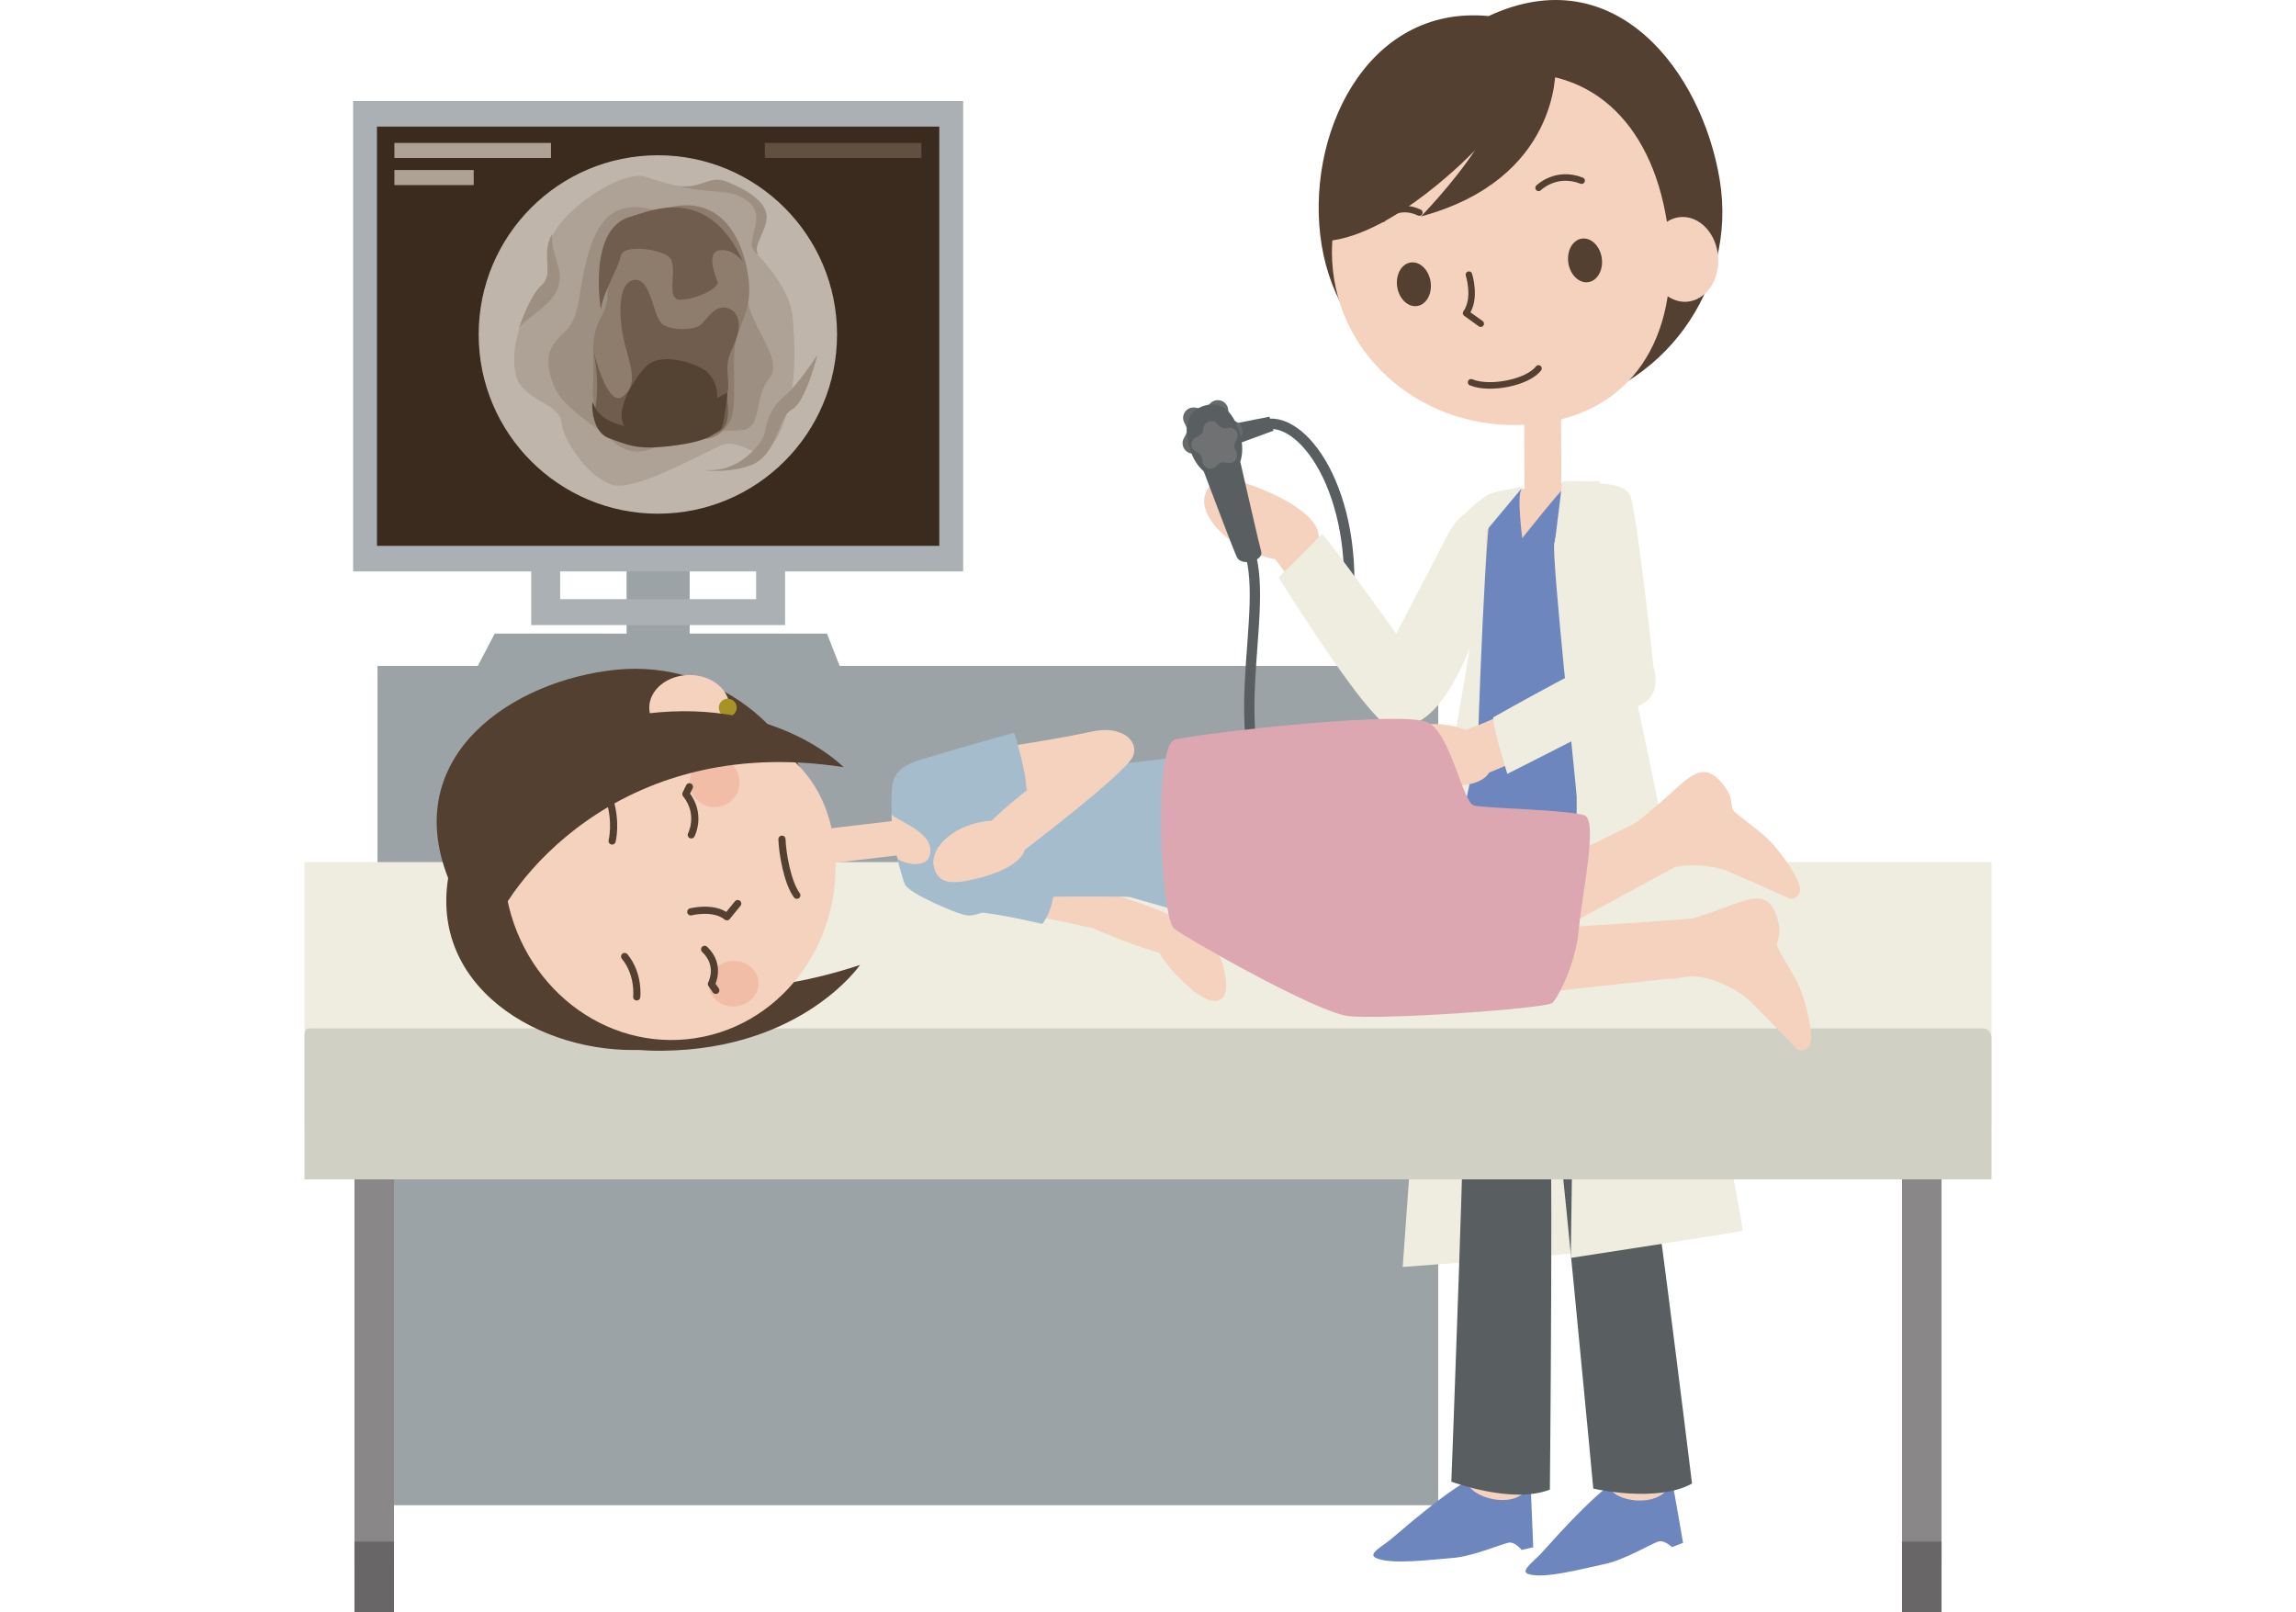 <svg enable-background="new 0 0 470 330" height="330" viewBox="0 0 470 330" width="470" xmlns="http://www.w3.org/2000/svg" xmlns:xlink="http://www.w3.org/1999/xlink"><rect x="0" y="0" width="470" height="330" fill="#333333" stroke="none"/><defs><path id="a" d="m0 0h470v330h-470z"/><clipPath id="b"><use xlink:href="#a"/></clipPath></defs><use fill="#fff" xlink:href="#a"/><g clip-path="url(#b)"><path d="m77.277 136.304h217.133v171.782h-217.133z" fill="#9ba3a7"/><path d="m172.571 138.057h-75.696l4.396-8.371h68.021z" fill="#9ba3a7"/><path d="m128.27 99.687h12.906v36.976h-12.906z" fill="#9ba3a7"/><path d="m72.284 20.679h124.879v96.276h-124.879z" fill="#abb0b4"/><path d="m154.781 114.686v7.953h-40.115v-7.953h-5.931v13.255h51.976v-13.255z" fill="#abb0b4"/><path d="m77.167 25.911h115.112v85.811h-115.112z" fill="#3b2a1e"/><path d="m80.734 29.252h32.056v3.082h-32.056z" fill="#aea195"/><path d="m156.558 29.252h32.056v3.082h-32.056z" fill="#614f3f"/><path d="m80.734 34.8h16.234v3.083h-16.234z" fill="#aea195"/><circle cx="134.667" cy="68.46" fill="#bfb5ab" r="36.683"/><path d="m136.711 37.677c6.844 1.793 7.984-2.118 12.058-.489 4.074 1.63 7.822 3.911 8.148 6.844.326 2.934-3.096 6.355-1.629 8.148 0 0-2.119-.979-2.444-2.934s1.956-3.585 1.466-5.051c-.489-1.467-5.214-3.911-6.844-4.074s-8.963-.489-10.755-2.444z" fill="#9d8f81"/><path d="m132.315 36.246c-5.035-1.73-17.404 6.881-19.428 12.547-2.024 5.667.81 8.096-2.833 12.143-3.643 4.048-5.667 10.523-4.452 15.785 1.214 5.263 8.905 5.667 9.31 9.715.404 4.047 6.476 12.548 11.333 12.952 4.857.405 15.785-5.667 21.047-8.096s8.095 5.667 12.143-2.429c4.047-8.095 3.238-18.618 2.833-23.88s-5.262-10.929-7.69-13.356c-2.428-2.429 2.833-7.286-1.62-10.524s-7.691-.405-20.643-4.857z" fill="#aea195"/><path d="m113.021 47.849c-.27 4.857 2.699 7.286 1.08 11.333-1.619 4.048-7.556 6.206-8.095 8.635 0 0 2.159-7.016 4.857-9.443 2.699-2.43-.27-6.207 2.158-10.525z" fill="#9d8f81"/><path d="m134.338 43.127c-8.563-2.635-12.143 2.023-14.166 9.714-2.024 7.69-1.215 12.143-4.857 15.381-3.643 3.237-3.643 6.071-2.023 10.523s8.095 8.095 11.333 10.928c3.238 2.834 6.071 4.048 11.738.81 5.667-3.237 10.928-2.023 15.38-2.428 4.453-.405 2.429-6.477 5.667-10.524s-3.643-10.118-4.453-16.595c-.809-6.476-2.023-13.356-5.666-14.166s-7.691-2.024-12.953-3.643z" fill="#9d8f81"/><path d="m145.451 96.223c-3.962-.042 6.069 1.077 10-1.973 3.931-3.052 3.95-8.993 6.724-10.479s5.133-11.097 5.133-11.097-4.088 6.285-6.902 8.579c-2.813 2.295-3.51 5.502-3.871 7.376-.362 1.873-4.782 7.659-11.084 7.594z" fill="#9d8f81"/><path d="m137.577 42.317c-7.551 1.51-12.952 2.833-13.357 9.714s1.214 8.5-1.214 12.952-1.214 7.69-1.619 14.166c-.404 6.477 3.643 10.523 7.69 11.333 4.048.81 5.667-3.643 10.523-1.619 4.857 2.024 7.69.81 9.714-2.428s0-13.357 1.619-17.81c1.619-4.452 3.238-6.881 2.023-13.356-1.213-6.476-5.261-14.976-15.379-12.952z" fill="#8e7d6d"/><path d="m131.505 90.888c-2.314-.842-10.928-.81-9.714-6.881s-.405-12.548-.405-12.548 2.833 12.143 6.071 9.715c3.238-2.429 1.619-6.071.405-10.929-1.214-4.857-1.619-12.547 2.023-12.952 3.643-.404 3.643 8.095 6.071 9.31 2.429 1.214 6.071.81 7.286 0s2.833-4.048 5.262-3.643c2.429.404 3.238 2.833 2.429 5.666-.81 2.833-2.024 4.048-2.024 6.477 0 2.428.405 3.643 0 5.262s1.619 7.285-2.833 8.499-10.118 3.643-14.571 2.024z" fill="#705d4d"/><path d="m121.386 82.388c-.264-.791-.607 5.869 3.238 7.285 3.845 1.417 5.666 2.227 10.523 1.822s9.107-1.215 10.929-2.632c1.821-1.416 1.821.203 2.833-8.499 0 0-5.464 2.631-7.488 5.06-2.024 2.428-7.69 3.845-10.928 2.631-3.238-1.215-7.69-1.417-9.107-5.667z" fill="#544232"/><path d="m142.029 87.852c6.695-3.223 5.464-10.321 1.821-12.345-3.643-2.023-9.31-3.035-11.738-.404s-5.059 7.285-4.857 10.321c.203 3.035 3.846 7.689 14.774 2.428z" fill="#544232"/><path d="m129.077 44.341c3.866-1.054 15.786-6.881 23.071 9.31 0 0-2.024-2.833-4.857-2.429-2.833.405-.81 5.262-.405 6.477.405 1.214-4.452 3.643-7.69 3.643s0-7.286-2.429-8.905c-2.429-1.618-9.31-2.428-9.714 0-.405 2.429-3.643 7.286-4.048 10.929 0-.002-2.833-16.596 6.072-19.025z" fill="#705d4d"/><path d="m319.629 101.229-7.554.085-.088-18.364 7.553-.085z" fill="#f4d2bd"/><path d="m352.043 36.872c3.629 22.223-11.672 43.218-34.176 46.893-22.504 3.676-43.689-11.36-47.319-33.583s9.032-49.312 34.177-46.893c25.896-12.074 43.689 11.36 47.318 33.583z" fill="#534031"/><ellipse cx="344.788" cy="53.201" fill="#f4d2bd" rx="7.049" ry="8.693" transform="matrix(.997 -.073 .073 .997 -2.956 25.219)"/><path d="m341.162 45.027c3.199 19.594-3.961 38.055-24.707 41.443-20.745 3.388-40.157-9.749-43.356-29.342-3.201-19.594 11.022-38.224 31.77-41.612 20.745-3.387 33.093 9.919 36.293 29.511z" fill="#f4d2bd"/><path d="m300.691 56.217s1.575 4.879-.581 7.877l2.998 2.157" style="fill:none;stroke:#544031;stroke-width:1.334;stroke-linecap:round;stroke-linejoin:round;stroke-miterlimit:10"/><path d="m283.012 44.816s2.945-3.487 7.531-1.309" style="fill:none;stroke:#544031;stroke-width:1.334;stroke-linecap:round;stroke-linejoin:round;stroke-miterlimit:10"/><path d="m314.955 38.45s3.529-3.541 8.809-1.475" style="fill:none;stroke:#544031;stroke-width:1.334;stroke-linecap:round;stroke-linejoin:round;stroke-miterlimit:10"/><ellipse cx="324.461" cy="53.18" fill="#544031" rx="3.456" ry="4.503" transform="matrix(.989 -.148 .148 .989 -4.299 48.719)"/><ellipse cx="289.432" cy="58.045" fill="#544031" rx="3.457" ry="4.504" transform="matrix(.989 -.148 .148 .989 -5.41 43.612)"/><path d="m318.398 14.137s.881 22.512-27.519 30.164c0 0 6.403-6.531 11.062-13.538 0 0-16.51 17.399-30.285 18.564 0 0-3.312-19.526 14.42-30.697 17.733-11.169 32.322-4.493 32.322-4.493z" fill="#534031"/><path d="m314.932 75.413c-2.24 2.909-9.999 4.417-13.793 2.837" style="fill:none;stroke:#544031;stroke-width:1.34;stroke-linecap:round;stroke-linejoin:round;stroke-miterlimit:10"/><path d="m259.063 86.843c8.239-1.689 20.069 15.633 16.478 41.405" style="fill:none;stroke:#595f61;stroke-width:2.114;stroke-linecap:round;stroke-linejoin:round;stroke-miterlimit:10"/><path d="m300.688 108.293c-6.237 9.344-12.247 21.968-17.263 29.484-5.018 7.516 1.984 14.33 8.677 4.305 6.69-10.026 10.585-19.537 15.613-27.07 5.029-7.533-.791-16.063-7.027-6.719z" fill="#f4d2bd"/><path d="m261.629 115.266c6.906 8.862 13.192 22.004 17.732 27.621 4.541 5.617 11.614 1.731 9.904-2.708-1.709-4.438-18.87-30.707-21.604-33.368-2.733-2.663-12.935-.407-6.032 8.455z" fill="#f4d2bd"/><path d="m258.644 100.271c6.778 2.797 12.585 6.947 11.006 10.774s-6.415 4.839-13.192 2.042-11.227-8.36-9.646-12.188c1.577-3.827 5.055-3.425 11.832-.628z" fill="#f4d2bd"/><path d="m304.613 103.854c-2.775-.327-5.998 1.123-8.327 5.721s-12.541 24-13.849 26.656c-1.309 2.658-3.773 11.018 2.487 12.251 6.259 1.232 10.462-4.622 13.786-10.975 3.325-6.352 11.858-31.465 11.858-31.465z" fill="#eeede0"/><path d="m270.652 109.306c.571.158 17.146 22.924 17.982 24.568s-.556 19.104-6.895 12.684c-6.34-6.421-19.998-28.344-19.998-28.344z" fill="#eeede0"/><path d="m292.012 154.211c-1.717 16.755-9.557 29.889-24.287 19.456-20.279-14.365-7.814-44.664-11.623-59.723" style="fill:none;stroke:#595f61;stroke-width:2.114;stroke-linecap:round;stroke-linejoin:round;stroke-miterlimit:10"/><path d="m250.07 87.216 9.789-1.929.84 2.859-9.424 3.461z" fill="#595f61"/><path d="m242.414 86.482.307.613c.313.628.298 1.369-.041 1.983l-.332.601c-.854 1.546.434 3.401 2.182 3.14l.678-.102c.693-.104 1.395.14 1.874.652l.468.501c1.207 1.291 3.369.638 3.661-1.104l.112-.677c.115-.691.564-1.282 1.199-1.58l.621-.29c1.602-.749 1.648-3.008.08-3.823l-.607-.315c-.622-.324-1.045-.934-1.132-1.63l-.085-.68c-.217-1.754-2.351-2.497-3.609-1.258l-.49.48c-.5.492-1.209.706-1.898.572l-.674-.129c-1.736-.334-3.103 1.465-2.314 3.046z" fill="#67696a"/><path d="m243.602 91.922c-1.199-4.079-.98-7.737 2.951-8.893 3.932-1.156 6.096 1.801 7.295 5.881.594 2.02.566 4.013.047 5.614 1.552 6.669 3.803 16.728 4.281 18.354.561 1.907-4.002 3.119-4.955 1.198-.729-1.469-4.712-12.087-6.807-17.585-1.219-1.069-2.248-2.648-2.812-4.569z" fill="#595f61"/><path d="m246.357 87.561-.091.519c-.093.53-.44.981-.93 1.206l-.478.219c-1.234.565-1.281 2.3-.083 2.934l.464.246c.477.252.799.722.861 1.257l.061.522c.156 1.347 1.79 1.929 2.764.985l.377-.366c.388-.374.934-.535 1.462-.43l.517.104c1.328.267 2.387-1.106 1.79-2.324l-.231-.473c-.237-.483-.221-1.053.043-1.521l.258-.458c.665-1.183-.314-2.614-1.656-2.423l-.521.074c-.533.077-1.07-.114-1.435-.511l-.356-.387c-.919-.999-2.583-.509-2.816.827z" fill="#707172"/><path d="m305.045 101.858c-1.693 1.336-5.787 13.045-6.375 15.73s2.754 8.408 2.918 9.692-6.263 38.458-7.176 40.066c-.912 1.607-7.269 91.969-7.269 91.969s46.968-3.418 48.159-4.316c1.189-.896-27.736-153.836-27.736-153.836z" fill="#eeede0"/><path d="m313.287 303.676c.154 2.252.565 13.01.565 13.01l-2.36.561s-1.285-1.625-2.505-1.514c-1.222.11-7.446 2.852-11.64 3.147-3.982.28-12.812 1.515-15.803-.065-1.656-.875 1.988-2.588 3.861-4.34 10.45-9.017 14.465-11.085 14.465-11.085s13.263-1.966 13.417.286z" fill="#6d86bd"/><path d="m302.955 235.039c4.564 2.701 11.869 3.01 12.643-3.224.772-6.232 5.475-49.191 4.071-56.657s-19.159-6.376-19.159-6.376-2.117 63.555 2.445 66.257z" fill="#595f61"/><path d="m301.872 227.909c-.569 14.811-1.422 67.8-1.286 75.938 1.212 3.015 10.514 5.405 12.656-.212-.158-9.441 3.363-67.404 3.233-75.218-.13-7.813-14.19-11.262-14.603-.508z" fill="#f4d2bd"/><path d="m300.033 206.983c.102 17.407-2.939 96.277-2.939 96.277s12.51 4.685 20.172 1.62c0 0 .791-80.777-.213-84.427-1.002-3.65-17.12-30.879-17.02-13.47z" fill="#595f61"/><path d="m342.26 302.97c.449 2.212 2.268 12.823 2.268 12.823l-2.268.865s-1.484-1.443-2.681-1.172c-1.196.27-7.007 3.804-11.126 4.646-3.912.8-12.504 3.183-15.676 2.008-1.756-.649 1.632-2.826 3.26-4.808 9.177-10.31 12.885-12.887 12.885-12.887s12.89-3.688 13.338-1.475z" fill="#6d86bd"/><path d="m321.006 229.354c1.377 14.758 7.483 67.4 8.686 75.45 1.597 2.83 11.133 3.979 12.52-1.869-1.395-9.34-5.508-67.264-6.662-74.993-1.155-7.728-15.546-9.301-14.544 1.412z" fill="#f4d2bd"/><path d="m316.437 208.852c2.384 17.244 9.716 95.83 9.716 95.83s13.016 3.004 20.209-1.039c0 0-9.812-80.183-11.284-83.67-1.474-3.488-21.023-28.368-18.641-11.121z" fill="#595f61"/><path d="m311.623 176.115c.622 19.487 5.053 45.835 8.055 52.59s14.255 2.811 14.861-3.44c.607-6.251 1.463-48.526-.139-55.952-1.602-7.427-19.32-5.865-19.32-5.865z" fill="#595f61"/><path d="m305.25 102.564c2.924-2.449 17.591-5.464 21.006-2.061 3.416 3.403 2.418 32.717 2.586 37.586.168 4.87 1.887 25.789 2.188 28.526.299 2.737-16.783 5.929-16.783 5.929s-14.219.789-14.529-3.217c4.336-6.646 4.207-29.363 4.207-29.363s-.33-36.015 1.325-37.4z" fill="#f4d2bd"/><path d="m311.515 100.097c-1.099.913.099 10.057.099 10.057s8.15-10.34 9.48-11.173c0 0 5.328.202 5.832.689.504.488 5.309 45.22 5.518 46.851.209 1.63 2.936 24.067 2.936 24.067s-31.414 8.223-36.59 1.565c-.248-1.972 3.717-19.371 3.717-19.371s1.568-50.407 3.252-51.065c1.68-.657 5.756-1.62 5.756-1.62z" fill="#6d86bd"/><path d="m311.795 99.584s-6.816 1.159-7.479 1.804c-.238.23-4.668 3.209-5.439 5.312-1.382 3.767.687 7.521.687 7.521z" fill="#eeede0"/><path d="m322.398 99.079c-1.76 2.275-3.641 9.414-4.23 12.1-.588 2.685 4.41 49.021 4.579 51.797.169 2.774-1.21 94.492-1.21 94.492s34.422-5.271 35.131-5.548c.711-.277-14.834-74.354-15.161-76.921-.329-2.568-5.733-28.231-6.152-30.042s-6.113-43.398-6.113-43.398z" fill="#eeede0"/><path d="m322.308 107.923c2.651 10.768 3.761 20.111 5.558 28.849s11.936 9.206 9.539-2.447c-2.397-11.654-2.984-20.091-5.122-28.772-2.138-8.682-12.627-8.398-9.975 2.37z" fill="#f4d2bd"/><path d="m322.398 99.079c2.018-.259 9.975-.718 11.291 2.282 1.316 3.001 4.828 34.802 5.043 37.943.216 3.142-10.551 7.875-11.949-.148-.992-5.679-4.457-22.246-5.416-32.116-.396-4.075 1.031-7.961 1.031-7.961z" fill="#eeede0"/><path d="m319.832 98.461-1.615 13.09 9.426-13.055z" fill="#eeede0"/><path d="m300.794 149.119c10.417-3.803 22.557-11.513 29.296-13.839 6.74-2.324 10.627 4.63 6.873 7.45-3.754 2.821-31.865 15.826-35.547 16.623-3.681.797-11.039-6.43-.622-10.234z" fill="#f4d2bd"/><path d="m332.85 132.761c-3.734.911-26.434 13.617-27.1 14.018-.668.4 2.803 11.614 2.803 11.614s23.363-11.748 28.035-14.552c4.672-2.803 1.735-12.415-3.738-11.08z" fill="#eeede0"/><path d="m291.979 160.366c6.35 1.073 12.637.514 13.318-3.517.68-4.03-2.398-7.334-8.749-8.407-6.351-1.072-12.315 1.369-12.997 5.398-.682 4.031 2.078 5.453 8.428 6.526z" fill="#f4d2bd"/><path d="m389.346 189.982h8.096v129.949h-8.096z" fill="#898787"/><path d="m72.56 189.982h8.095v129.949h-8.095z" fill="#898787"/><path d="m389.346 315.531h8.096v14.469h-8.096z" fill="#686667"/><path d="m72.56 315.531h8.095v14.469h-8.095z" fill="#686667"/><path d="m62.333 176.447h345.335v54.42h-345.335z" fill="#eeede0"/><path d="m62.333 241.391h345.335v-29.163s-.07-.788-.595-1.276c-.524-.489-1.116-.46-1.116-.46h-341.888s-1.126-.116-1.385.142c-.259.26-.351 1.254-.351 1.254z" fill="#d1d0c5"/><path d="m126.18 137.075c21.168-2.119 40.069 13.54 42.214 34.977 2.147 21.437-13.273 40.532-34.442 42.652-21.169 2.118-45.972-11.409-42.215-34.978-9.868-25.127 13.274-40.532 34.443-42.651z" fill="#534031"/><path d="m100.692 180.978c3.947 8.28 30.304 31.444 75.359 16.526 0 0-11.823 17.27-40.416 17.557-28.592.286-40.951-19.624-34.943-34.083z" fill="#534031"/><ellipse cx="141.151" cy="144.873" fill="#f4d2bd" rx="6.66" ry="8.213" transform="matrix(-.011 -1 1 -.011 -2.202 287.567)"/><circle cx="148.976" cy="144.843" fill="#a69324" r="1.833"/><path d="m184.279 167.859.877 7.049-17.152 2.02-.876-7.049z" fill="#f4d2bd"/><path d="m133.232 147.813c18.664-1.869 35.653 5.966 37.631 25.729 1.979 19.761-11.547 37.296-30.211 39.165-18.664 1.868-35.398-12.637-37.376-32.398-1.979-19.762 11.292-30.626 29.956-32.496z" fill="#f4d2bd"/><ellipse cx="150.229" cy="201.412" fill="#f2bda7" rx="4.662" ry="5.105" transform="matrix(-.1 -.995 .995 -.1 -35.21 370.964)"/><circle cx="146.286" cy="160.109" fill="#f2bda7" r="5.105"/><g fill="none" stroke="#544031" stroke-linecap="round" stroke-linejoin="round" stroke-miterlimit="10"><path d="m160.069 171.771c.09 2.777 1.075 8.78 3.046 11.468" stroke-width="1.467"/><path d="m141.41 186.633s4.694-1.199 7.395 1.01l2.209-2.7" stroke-width="1.467"/><path d="m130.337 204.045s.555-4.584-2.472-8.271" stroke-width="1.467"/><path d="m125.304 172.132s.956-3.725-.496-8.423" stroke-width="1.467"/><path d="m144.245 194.314c3.468 3.315 1.381 7.092 1.381 7.092l.899 1.297" stroke-width="1.467"/><path d="m141.506 170.877s2.222-4.168-1.104-8.364l.72-1.479" stroke-width="1.467"/></g><path d="m100.568 191.211c2.523-8.818 25.211-41.451 72.114-34.188 0 0-14.517-15.076-42.763-10.631s-37.668 31.552-29.351 44.819z" fill="#534031"/><g fill="#f4d2bd"><path d="m343.814 200.167c5.498-1.555 12.553 2.884 14.307 4.619 1.756 1.735 8.915 8.996 9.52 9.746s2.811.798 3.084-1.593c.273-2.392-1.25-9.145-3.175-12.594-1.925-3.448-2.968-4.954-3.646-6.385-.677-1.43 1.406-2.192-.402-6.946-1.811-4.754-5.42-3.155-10.523-1.229-5.104 1.927-10.689 3.524-14.707 4.707-7.059 1.776.046 11.231 5.542 9.675z"/><path d="m287.111 205.619c13.721-.643 53.098-5.209 60.602-5.977 2.688-1.357 4.162-10.136-1.193-11.67-8.706.891-52.887 3.385-60.092 4.121-7.203.738-9.279 13.993.683 13.526z"/><path d="m244.086 185.791c5.011 2.408 37.246 18.955 40.865 19.526 3.619.573 12.758-5.447 2.454-13.384-10.303-7.938-28.417-24.557-28.417-24.557l-18.148.492z"/><path d="m338.625 179.277c4.535-3.477 12.729-1.957 15-.992 2.273.964 11.607 5.066 12.447 5.54s2.907-.296 2.277-2.619c-.629-2.323-4.539-8.036-7.602-10.53-3.062-2.493-4.588-3.508-5.745-4.587-1.159-1.079.495-2.556-2.941-6.306s-6.202-.931-10.231 2.744c-4.031 3.676-8.633 7.224-11.93 9.807-5.903 4.256 4.192 10.419 8.725 6.943z"/><path d="m289.742 205.646c12.416-5.794 47.014-24.928 53.646-28.481 1.966-2.27-.001-10.927-5.523-10.312-7.694 4.12-47.511 23.164-53.878 26.575-6.368 3.409-3.259 16.424 5.755 12.218z"/><path d="m243.902 156.251c7.494-3.642 24.868-2.361 32.18 7.65 7.313 10.011 16.188 29.5 17.146 32.753s-5.341 16.396-14.05 4.82c-8.708-11.574-20.672-24.957-22.789-26.288-2.118-1.332-8.162-3.503-8.162-3.503z"/><path d="m190.34 183.463c10.103 2.59 23.009 3.971 31.135 6.053 8.126 2.084 11.94-6.146 1.102-8.924-10.838-2.777-20.367-3.264-28.511-5.351-8.145-2.087-13.827 5.634-3.726 8.222z"/></g><path d="m186.051 181.507c2.12 3.281 12.971 4.987 16.913 5.534 3.94.546 10.387 2.062 10.387 2.062s3.03-3.297 2.386-10.41l-29.356-3.545z" fill="#a4bccc"/><path d="m221.323 188.929c3.653 1.659 12.254 5.3 17.882 6.587 5.627 1.285 8.706-4.135 3.108-6.938-5.597-2.802-13.759-5.421-16.472-5.945s-8.173 4.636-4.518 6.296z" fill="#f4d2bd"/><path d="m240.334 199.045c-3.313-3.616-5.289-7.571-3.123-9.557 2.166-1.984 6.004-2.866 9.317.75s5.837 12.084 3.671 14.069c-2.167 1.986-6.551-1.646-9.865-5.262z" fill="#f4d2bd"/><path d="m186.051 181.507c-2.335-2.724-5.335-16.481-2.173-19.73 3.162-3.251 30.737-2.643 35.314-2.854 4.577-.214 23.783-.468 23.783-.468l3.699 14.7s-1.285 12.076-5.049 12.412c-6.299-4-20.389-3.233-20.389-3.233s-33.864.713-35.185-.827z" fill="#f4d2bd"/><path d="m183.66 175.643c.872 1.023 6.59 2.723 6.801-1.416.21-4.141-7.159-6.337-7.958-7.578 0 0 .129-5.013.583-5.492.453-.48 36.121-3.607 37.652-3.821 1.53-.215 23.023-2.407 25.387-3.312 3.17 1.087 4.426 28.83.135 33.295-1.895.266-13.84-3.438-14.917-3.703-1.078-.266-22.434-.064-22.943.007-.511.071-7.759 4.018-10.293 3.748s-12.22-4.754-12.857-6.33c-.639-1.577-1.59-5.398-1.59-5.398z" fill="#a4bccc"/><path d="m240.635 151.317c9.445-1.771 46.879-5.84 51.646-3.456s7.089 16.418 9.473 17.014c2.383.596 20.008.871 22.689 2.063 2.682 1.191-.673 16.561-1.269 23.413-.597 6.854-4.173 13.707-5.364 14.899s-35.459 3.576-42.015 2.683c-6.556-.895-32.777-15.793-35.46-17.879-2.681-2.085-4.468-37.843.3-38.737z" fill="#dca7b1"/><path d="m190.898 165.406c10.095-2.614 25.521-4.539 33.718-6.327 8.195-1.789 9.564-11.678-1.369-9.292-10.932 2.385-26.552 4.158-34.69 6.267-8.14 2.106-7.755 11.967 2.341 9.352z" fill="#f4d2bd"/><path d="m182.473 165.491c.146-5.054-.698-7.924 5.993-10.003 6.691-2.08 19.146-5.525 19.146-5.525s2.891 9.077 2.507 13.008l-21.329 4.533z" fill="#a4bccc"/><path d="m203.451 167.521c7.082-6.77 15.478-11.732 20.108-16.003 4.63-4.27 10.24-.019 8.201 3.593-2.038 3.613-21.481 18.521-24.178 20.47s-11.212-1.292-4.131-8.06z" fill="#f4d2bd"/><path d="m200.303 179.746c5.519-1.383 10.408-4.063 9.53-7.565-.877-3.502-4.539-5.085-10.058-3.703s-9.481 5.472-8.604 8.974 3.614 3.675 9.132 2.294z" fill="#f4d2bd"/></g></svg>